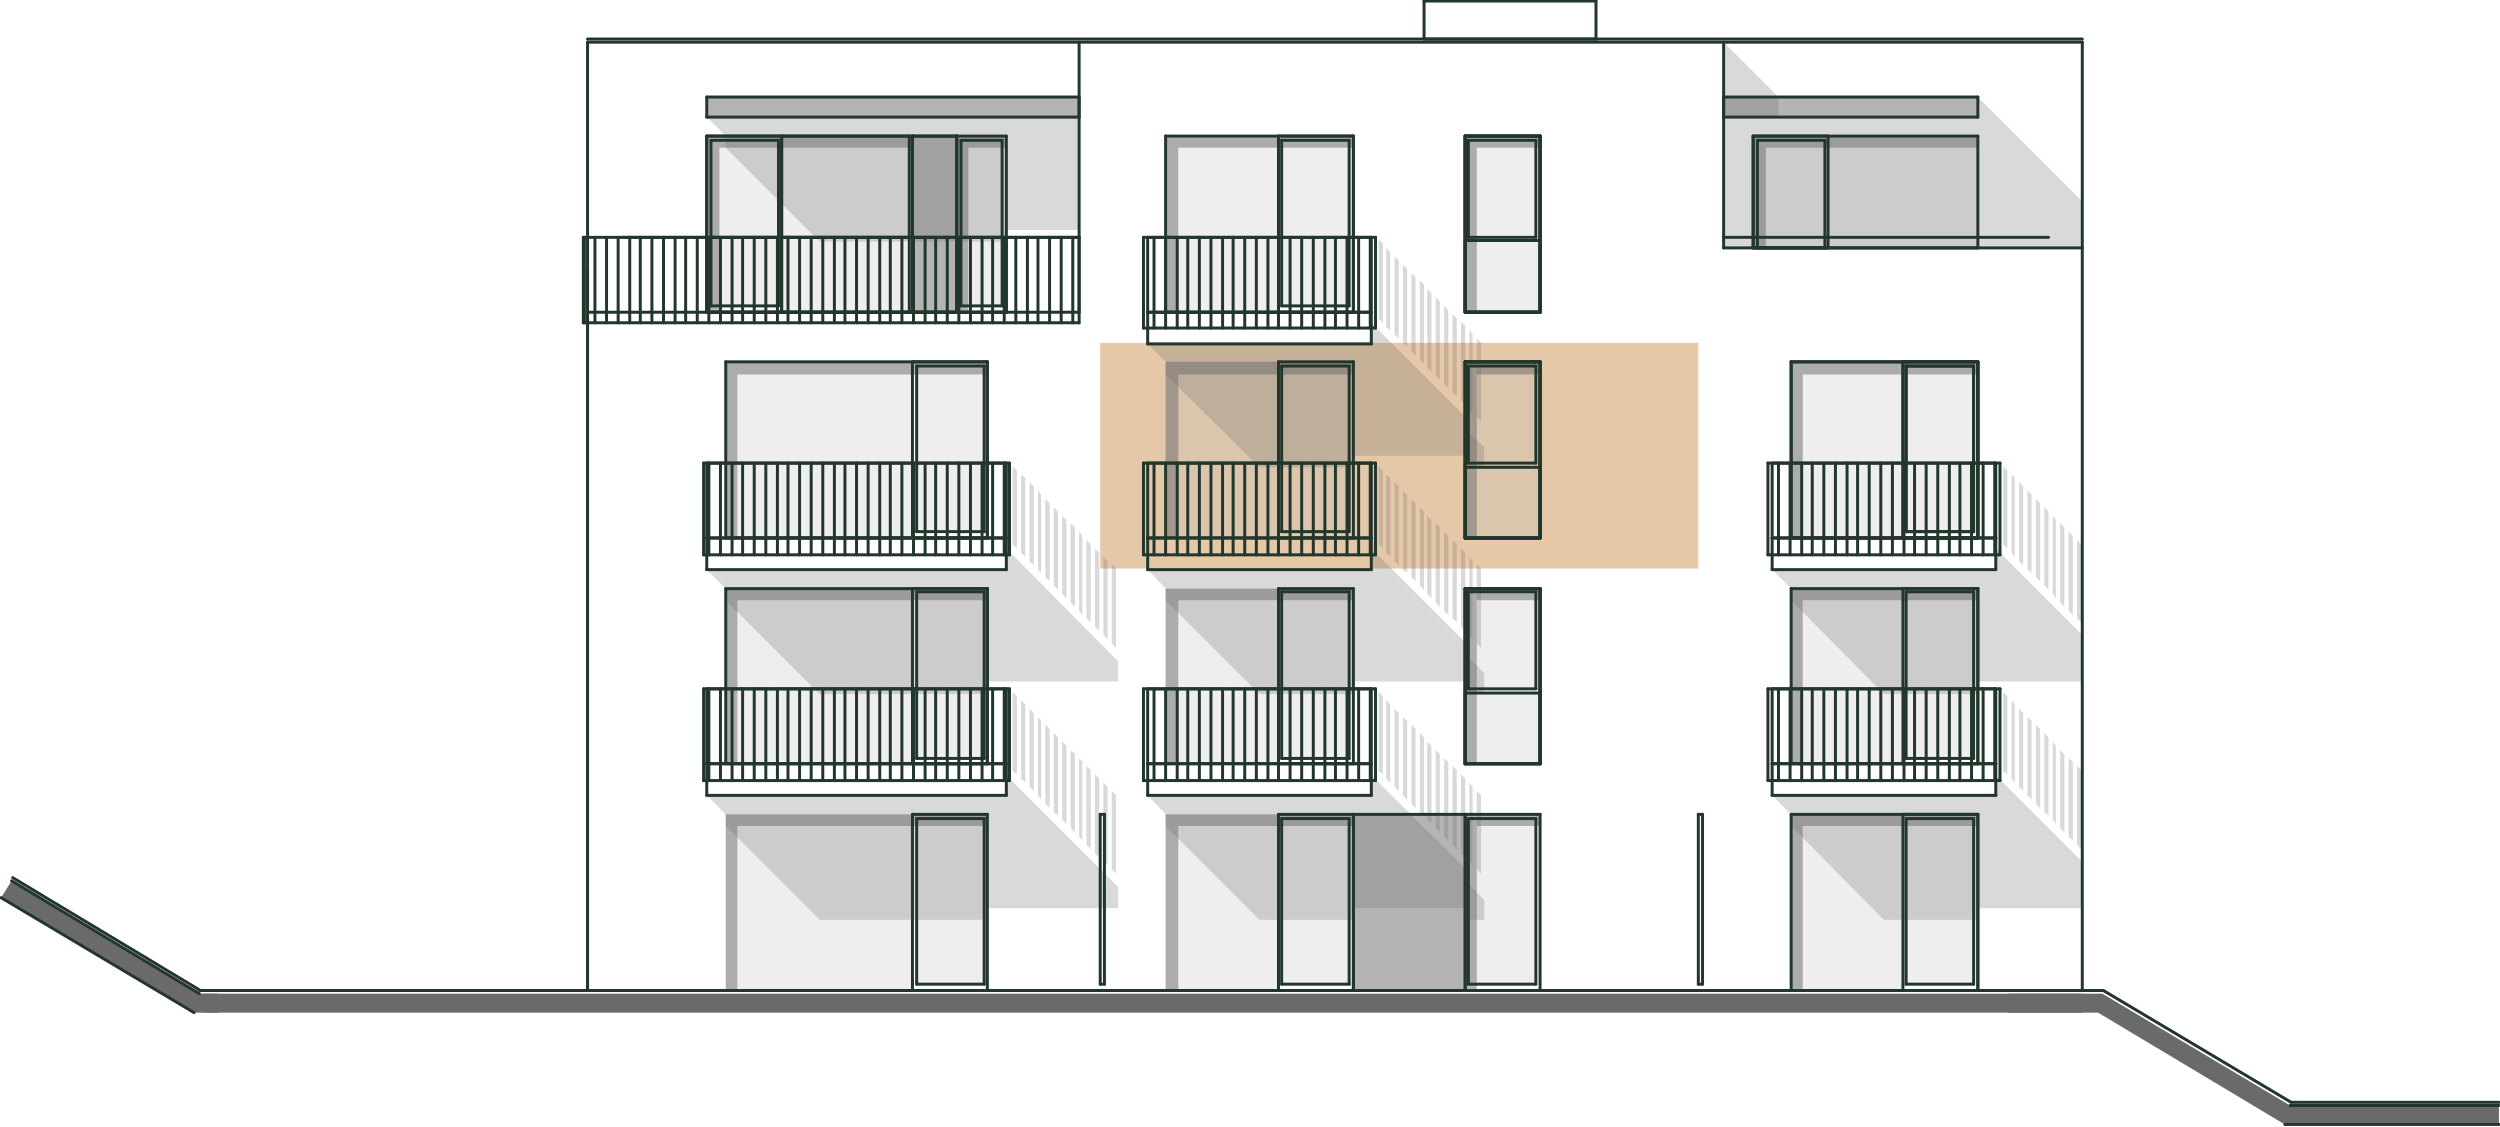 <?xml version="1.0" encoding="utf-8"?>
<!-- Generator: Adobe Illustrator 26.3.1, SVG Export Plug-In . SVG Version: 6.00 Build 0)  -->
<svg xmlns="http://www.w3.org/2000/svg" xmlns:xlink="http://www.w3.org/1999/xlink" version="1.1" x="0px" y="0px" viewBox="0 0 237 106.8" style="enable-background:new 0 0 237 106.8;" xml:space="preserve">
<style type="text/css">
	.st0{opacity:0.502;fill-rule:evenodd;clip-rule:evenodd;fill:#FFFF7F;}
	.st1{opacity:0.251;fill-rule:evenodd;clip-rule:evenodd;fill:#BDBDBD;}
	.st2{fill-rule:evenodd;clip-rule:evenodd;fill:#6A6A6A;}
	.st3{opacity:0.251;fill-rule:evenodd;clip-rule:evenodd;fill:#6A6A6A;}
	.st4{opacity:0.502;fill-rule:evenodd;clip-rule:evenodd;fill:#6A6A6A;}
	.st5{fill:none;stroke:#22362C;stroke-width:0.283;stroke-linecap:round;stroke-linejoin:round;stroke-miterlimit:10;}
</style>
<g id="overlays">
	<polyline id="g1" class="" points="55.7,93.9 55.7,75.4 104.3,75.4 104.3,93.9 55.7,93.9  " fill="transparent"/>
	<polyline id="g2" class="" points="161,93.9 161,75.4 104.3,75.4 104.3,93.9 161,93.9  " fill="transparent"/>
	<polyline id="g3" class="" points="161,93.9 161,75.4 197.3,75.4 197.3,93.9 161,93.9  " fill="transparent"/>
	<polyline id="g4" class="" points="55.7,53.9 55.7,75.4 104.3,75.4 104.3,53.9 55.7,53.9  " fill="transparent"/>
	<polyline id="g5" class="" points="161,53.9 161,75.4 104.3,75.4 104.3,53.9 161,53.9  " fill="transparent"/>
	<polyline id="g6" class="" points="161,53.9 161,75.4 197.3,75.4 197.3,53.9 161,53.9  " fill="transparent"/>
	<polyline id="g7" class="" points="55.7,53.9 55.7,32.5 104.3,32.5 104.3,53.9 55.7,53.9  " fill="transparent"/>
	<polyline id="g8" class="" points="161,53.9 161,32.5 104.3,32.5 104.3,53.9 161,53.9  " fill="#E5C8A8"/>
	<polyline id="g9" class="" points="161,53.9 161,32.5 197.3,32.5 197.3,53.9 161,53.9  " fill="transparent"/>
	<polyline id="g10" class="" points="55.7,3.8 55.7,32.5 104.3,32.5 104.3,3.8 55.7,3.8  " fill="transparent"/>
	<polyline id="g11" class="" points="161,3.8 161,32.5 104.3,32.5 104.3,3.8 161,3.8  " fill="transparent"/>
	<polyline id="g12" class="" points="161,3.8 161,32.5 197.3,32.5 197.3,3.8 161,3.8  " fill="transparent"/>
</g>
<g id="vyplne">
	<polyline class="st1" points="67.4,13.3 73.8,13.3 73.8,29 67.4,29 67.4,13.3  "/>
	<polyline class="st1" points="74.1,29.6 74.1,12.9 86.2,12.9 86.2,29.6 74.1,29.6  "/>
	<polyline class="st1" points="91.1,13.3 95,13.3 95,29 91.1,29 91.1,13.3  "/>
	<polyline class="st2" points="190.4,96 190.4,94.2 199.3,94.2 217.1,104.8 236.9,104.8 236.9,106.6 216.6,106.6 198.9,96 190.4,96     "/>
	<polyline class="st2" points="19.3,96 19.3,94.2 197.4,94.2 197.4,96 19.3,96  "/>
	<polyline class="st2" points="1.1,83.5 18.9,94.2 20.7,94.2 20.7,96 18.4,96 0.1,85.1 1.1,83.5  "/>
	<polyline class="st1" points="68.8,51 68.8,34.3 86.5,34.3 86.5,51 68.8,51  "/>
	<polyline class="st1" points="86.9,34.7 93.3,34.7 93.3,50.4 86.9,50.4 86.9,34.7  "/>
	<polyline class="st1" points="86.9,56.1 93.3,56.1 93.3,71.9 86.9,71.9 86.9,56.1  "/>
	<polyline class="st1" points="68.8,72.4 68.8,55.8 86.5,55.8 86.5,72.4 68.8,72.4  "/>
	<polyline class="st1" points="68.8,93.9 68.8,77.2 86.5,77.2 86.5,93.9 68.8,93.9  "/>
	<polyline class="st1" points="86.9,77.6 93.3,77.6 93.3,93.3 86.9,93.3 86.9,77.6  "/>
	<polyline class="st1" points="110.5,29.6 110.5,12.9 121.2,12.9 121.2,29.6 110.5,29.6  "/>
	<polyline class="st1" points="121.5,13.3 127.9,13.3 127.9,29 121.5,29 121.5,13.3  "/>
	<polyline class="st1" points="139.2,77.6 145.6,77.6 145.6,93.3 139.2,93.3 139.2,77.6  "/>
	<polyline class="st1" points="110.5,72.4 110.5,55.8 121.2,55.8 121.2,72.4 110.5,72.4  "/>
	<polyline class="st1" points="110.5,93.9 110.5,77.2 121.2,77.2 121.2,93.9 110.5,93.9  "/>
	<polyline class="st1" points="169.8,51 169.8,34.3 180.4,34.3 180.4,51 169.8,51  "/>
	<polyline class="st1" points="180.7,34.7 187.1,34.7 187.1,50.4 180.7,50.4 180.7,34.7  "/>
	<polyline class="st1" points="169.8,72.4 169.8,55.8 180.4,55.8 180.4,72.4 169.8,72.4  "/>
	<polyline class="st1" points="169.8,93.9 169.8,77.2 180.4,77.2 180.4,93.9 169.8,93.9  "/>
	<polyline class="st1" points="180.7,56.1 187.1,56.1 187.1,71.9 180.7,71.9 180.7,56.1  "/>
	<polyline class="st1" points="180.7,77.6 187.1,77.6 187.1,93.3 180.7,93.3 180.7,77.6  "/>
	<polyline class="st1" points="121.5,56.1 127.9,56.1 127.9,71.9 121.5,71.9 121.5,56.1  "/>
	<polyline class="st1" points="121.5,77.6 127.9,77.6 127.9,93.3 121.5,93.3 121.5,77.6  "/>
	<polyline class="st1" points="110.5,51 110.5,34.3 121.2,34.3 121.2,51 110.5,51  "/>
	<polyline class="st1" points="121.5,34.7 127.9,34.7 127.9,50.4 121.5,50.4 121.5,34.7  "/>
	<polyline class="st1" points="166.6,13.3 173,13.3 173,23.5 166.6,23.5 166.6,13.3  "/>
	<polyline class="st1" points="173.3,23.5 173.3,14 173.3,12.9 187.5,12.9 187.5,23.5 173.3,23.5  "/>
	<polyline class="st1" points="139.2,65.3 139.2,56.1 145.6,56.1 145.6,65.3 139.2,65.3  "/>
	<polyline class="st1" points="138.9,65.7 146,65.7 146,72.4 138.9,72.4 138.9,65.7  "/>
	<polyline class="st1" points="139.2,43.9 139.2,34.7 145.6,34.7 145.6,43.9 139.2,43.9  "/>
	<polyline class="st1" points="138.9,44.3 146,44.3 146,51 138.9,51 138.9,44.3  "/>
	<polyline class="st1" points="139.2,22.5 139.2,13.3 145.6,13.3 145.6,22.5 139.2,22.5  "/>
	<polyline class="st1" points="138.9,22.8 146,22.8 146,29.6 138.9,29.6 138.9,22.8  "/>
</g>
<g id="mekke_stiny">
	<polyline class="st3" points="95.4,11.1 102.3,11.1 102.3,21.8 95.4,21.8 95.4,22.9 88.3,22.9 81.2,22.9 77.7,22.9 68.8,14    68.8,12.9 67,11.1 95.4,11.1  "/>
	<polyline class="st3" points="100.7,56.3 100.7,48.9 101.1,49.3 101.1,56.7 100.7,56.3  "/>
	<polyline class="st3" points="101.5,57.1 101.5,49.6 101.9,50 101.9,57.5 101.5,57.1  "/>
	<polyline class="st3" points="99.9,55.5 99.9,48.1 100.3,48.5 100.3,55.9 99.9,55.5  "/>
	<polyline class="st3" points="99.1,54.7 99.1,47.3 99.5,47.7 99.5,55.1 99.1,54.7  "/>
	<polyline class="st3" points="98.4,54 98.4,46.5 98.7,46.9 98.7,54.3 98.4,54  "/>
	<polyline class="st3" points="97.6,53.2 97.6,45.7 98,46.1 98,53.6 97.6,53.2  "/>
	<polyline class="st3" points="96.8,52.4 96.8,45 97.2,45.3 97.2,52.8 96.8,52.4  "/>
	<polyline class="st3" points="96,51.6 96,44.2 96.4,44.6 96.4,52 96,51.6  "/>
	<polyline class="st3" points="102.3,57.9 102.3,50.4 102.6,50.8 102.6,58.3 102.3,57.9  "/>
	<polyline class="st3" points="103,58.6 103,51.2 103.4,51.6 103.4,59 103,58.6  "/>
	<polyline class="st3" points="103.8,59.4 103.8,52 104.2,52.4 104.2,59.8 103.8,59.4  "/>
	<polyline class="st3" points="104.6,60.2 104.6,52.8 105,53.2 105,60.6 104.6,60.2  "/>
	<polyline class="st3" points="105.4,61 105.4,53.5 105.8,53.9 105.8,61.4 105.4,61  "/>
	<polyline class="st3" points="100.7,77.7 100.7,70.3 101.1,70.7 101.1,78.1 100.7,77.7  "/>
	<polyline class="st3" points="101.5,78.5 101.5,71.1 101.9,71.5 101.9,78.9 101.5,78.5  "/>
	<polyline class="st3" points="99.9,77 99.9,69.5 100.3,69.9 100.3,77.3 99.9,77  "/>
	<polyline class="st3" points="99.1,76.2 99.1,68.7 99.5,69.1 99.5,76.6 99.1,76.2  "/>
	<polyline class="st3" points="98.4,75.4 98.4,68 98.7,68.3 98.7,75.8 98.4,75.4  "/>
	<polyline class="st3" points="97.6,74.6 97.6,67.2 98,67.6 98,75 97.6,74.6  "/>
	<polyline class="st3" points="96.8,73.8 96.8,66.4 97.2,66.8 97.2,74.2 96.8,73.8  "/>
	<polyline class="st3" points="96,73.1 96,65.6 96.4,66 96.4,73.4 96,73.1  "/>
	<polyline class="st3" points="102.3,79.3 102.3,71.9 102.6,72.2 102.6,79.7 102.3,79.3  "/>
	<polyline class="st3" points="103,80.1 103,72.6 103.4,73 103.4,80.5 103,80.1  "/>
	<polyline class="st3" points="103.8,80.9 103.8,73.4 104.2,73.8 104.2,81.3 103.8,80.9  "/>
	<polyline class="st3" points="104.6,81.6 104.6,74.2 105,74.6 105,82 104.6,81.6  "/>
	<polyline class="st3" points="105.4,82.4 105.4,75 105.8,75.4 105.8,82.8 105.4,82.4  "/>
	<polyline class="st3" points="95.4,54 95.4,52 106,62.7 106,64.6 93.6,64.6 93.6,65.8 77.7,65.8 68.8,56.9 68.8,55.8 67,54    95.4,54  "/>
	<polyline class="st3" points="95.4,75.4 95.4,73.5 106,84.1 106,86.1 93.6,86.1 93.6,87.2 77.7,87.2 68.8,78.3 68.8,77.2 67,75.4    95.4,75.4  "/>
	<polyline class="st3" points="130,32.6 130,30.6 138.9,39.5 138.9,40.6 140.7,42.4 140.7,44.3 138.9,44.3 138.9,43.2 128.3,43.2    128.3,44.3 119.4,44.3 110.5,35.5 110.5,34.3 108.8,32.6 130,32.6  "/>
	<polyline class="st3" points="130,75.4 130,73.5 138.9,82.3 138.9,83.5 140.7,85.3 140.7,87.2 138.9,87.2 138.9,86.1 128.3,86.1    128.3,87.2 119.4,87.2 110.5,78.3 110.5,77.2 108.8,75.4 130,75.4  "/>
	<polyline class="st3" points="135.3,34.9 135.3,27.4 135.7,27.8 135.7,35.3 135.3,34.9  "/>
	<polyline class="st3" points="136.1,35.6 136.1,28.2 136.5,28.6 136.5,36 136.1,35.6  "/>
	<polyline class="st3" points="134.6,34.1 134.6,26.6 135,27 135,34.5 134.6,34.1  "/>
	<polyline class="st3" points="133.8,33.3 133.8,25.9 134.2,26.3 134.2,33.7 133.8,33.3  "/>
	<polyline class="st3" points="133,32.5 133,25.1 133.4,25.5 133.4,32.9 133,32.5  "/>
	<polyline class="st3" points="132.2,31.7 132.2,24.3 132.6,24.7 132.6,32.1 132.2,31.7  "/>
	<polyline class="st3" points="131.4,31 131.4,23.5 131.8,23.9 131.8,31.3 131.4,31  "/>
	<polyline class="st3" points="130.7,30.2 130.7,22.7 131.1,23.1 131.1,30.6 130.7,30.2  "/>
	<polyline class="st3" points="136.9,36.4 136.9,29 137.3,29.4 137.3,36.8 136.9,36.4  "/>
	<polyline class="st3" points="137.7,37.2 137.7,29.8 138.1,30.2 138.1,37.6 137.7,37.2  "/>
	<polyline class="st3" points="138.5,38 138.5,30.5 138.9,30.9 138.9,38.4 138.5,38  "/>
	<polyline class="st3" points="139.3,38.8 139.3,31.3 139.6,31.7 139.6,39.2 139.3,38.8  "/>
	<polyline class="st3" points="140,39.6 140,32.1 140.4,32.5 140.4,39.9 140,39.6  "/>
	<polyline class="st3" points="189.2,54 189.2,52 197.4,60.2 197.4,64.6 187.5,64.6 187.5,65.8 178.6,65.8 169.8,56.9 169.8,55.8    168,54 189.2,54  "/>
	<polyline class="st3" points="189.2,75.4 189.2,73.5 197.4,81.7 197.4,86.1 187.5,86.1 187.5,87.2 178.6,87.2 169.8,78.3    169.8,77.2 168,75.4 189.2,75.4  "/>
	<polyline class="st3" points="194.6,56.3 194.6,48.9 194.9,49.3 194.9,56.7 194.6,56.3  "/>
	<polyline class="st3" points="195.3,57.1 195.3,49.6 195.7,50 195.7,57.5 195.3,57.1  "/>
	<polyline class="st3" points="193.8,55.5 193.8,48.1 194.2,48.5 194.2,55.9 193.8,55.5  "/>
	<polyline class="st3" points="193,54.7 193,47.3 193.4,47.7 193.4,55.1 193,54.7  "/>
	<polyline class="st3" points="192.2,54 192.2,46.5 192.6,46.9 192.6,54.3 192.2,54  "/>
	<polyline class="st3" points="191.4,53.2 191.4,45.7 191.8,46.1 191.8,53.6 191.4,53.2  "/>
	<polyline class="st3" points="190.7,52.4 190.7,45 191,45.3 191,52.8 190.7,52.4  "/>
	<polyline class="st3" points="189.9,51.6 189.9,44.2 190.3,44.6 190.3,52 189.9,51.6  "/>
	<polyline class="st3" points="196.1,57.9 196.1,50.4 196.5,50.8 196.5,58.3 196.1,57.9  "/>
	<polyline class="st3" points="196.9,58.6 196.9,51.2 197.3,51.6 197.3,59 196.9,58.6  "/>
	<polyline class="st3" points="194.6,77.7 194.6,70.3 194.9,70.7 194.9,78.1 194.6,77.7  "/>
	<polyline class="st3" points="195.3,78.5 195.3,71.1 195.7,71.5 195.7,78.9 195.3,78.5  "/>
	<polyline class="st3" points="193.8,77 193.8,69.5 194.2,69.9 194.2,77.3 193.8,77  "/>
	<polyline class="st3" points="193,76.2 193,68.7 193.4,69.1 193.4,76.6 193,76.2  "/>
	<polyline class="st3" points="192.2,75.4 192.2,68 192.6,68.3 192.6,75.8 192.2,75.4  "/>
	<polyline class="st3" points="191.4,74.6 191.4,67.2 191.8,67.6 191.8,75 191.4,74.6  "/>
	<polyline class="st3" points="190.7,73.8 190.7,66.4 191,66.8 191,74.2 190.7,73.8  "/>
	<polyline class="st3" points="189.9,73.1 189.9,65.6 190.3,66 190.3,73.4 189.9,73.1  "/>
	<polyline class="st3" points="196.1,79.3 196.1,71.9 196.5,72.2 196.5,79.7 196.1,79.3  "/>
	<polyline class="st3" points="196.9,80.1 196.9,72.6 197.3,73 197.3,80.5 196.9,80.1  "/>
	<polyline class="st3" points="135.3,77.7 135.3,70.3 135.7,70.7 135.7,78.1 135.3,77.7  "/>
	<polyline class="st3" points="136.1,78.5 136.1,71.1 136.5,71.5 136.5,78.9 136.1,78.5  "/>
	<polyline class="st3" points="134.6,77 134.6,69.5 135,69.9 135,77.3 134.6,77  "/>
	<polyline class="st3" points="133.8,76.2 133.8,68.7 134.2,69.1 134.2,76.6 133.8,76.2  "/>
	<polyline class="st3" points="133,75.4 133,68 133.4,68.3 133.4,75.8 133,75.4  "/>
	<polyline class="st3" points="132.2,74.6 132.2,67.2 132.6,67.6 132.6,75 132.2,74.6  "/>
	<polyline class="st3" points="131.4,73.8 131.4,66.4 131.8,66.8 131.8,74.2 131.4,73.8  "/>
	<polyline class="st3" points="130.7,73.1 130.7,65.6 131.1,66 131.1,73.4 130.7,73.1  "/>
	<polyline class="st3" points="136.9,79.3 136.9,71.9 137.3,72.2 137.3,79.7 136.9,79.3  "/>
	<polyline class="st3" points="137.7,80.1 137.7,72.6 138.1,73 138.1,80.5 137.7,80.1  "/>
	<polyline class="st3" points="138.5,80.9 138.5,73.4 138.9,73.8 138.9,81.3 138.5,80.9  "/>
	<polyline class="st3" points="139.3,81.6 139.3,74.2 139.6,74.6 139.6,82 139.3,81.6  "/>
	<polyline class="st3" points="140,82.4 140,75 140.4,75.4 140.4,82.8 140,82.4  "/>
	<polyline class="st3" points="130,54 130,52 138.9,60.9 138.9,62 140.7,63.8 140.7,65.8 138.9,65.8 138.9,64.6 128.3,64.6    128.3,65.8 119.4,65.8 110.5,56.9 110.5,55.8 108.8,54 130,54  "/>
	<polyline class="st3" points="135.3,56.3 135.3,48.9 135.7,49.3 135.7,56.7 135.3,56.3  "/>
	<polyline class="st3" points="136.1,57.1 136.1,49.6 136.5,50 136.5,57.5 136.1,57.1  "/>
	<polyline class="st3" points="134.6,55.5 134.6,48.1 135,48.5 135,55.9 134.6,55.5  "/>
	<polyline class="st3" points="133.8,54.7 133.8,47.3 134.2,47.7 134.2,55.1 133.8,54.7  "/>
	<polyline class="st3" points="133,54 133,46.5 133.4,46.9 133.4,54.3 133,54  "/>
	<polyline class="st3" points="132.2,53.2 132.2,45.7 132.6,46.1 132.6,53.6 132.2,53.2  "/>
	<polyline class="st3" points="131.4,52.4 131.4,45 131.8,45.3 131.8,52.8 131.4,52.4  "/>
	<polyline class="st3" points="130.7,51.6 130.7,44.2 131.1,44.6 131.1,52 130.7,51.6  "/>
	<polyline class="st3" points="136.9,57.9 136.9,50.4 137.3,50.8 137.3,58.3 136.9,57.9  "/>
	<polyline class="st3" points="137.7,58.6 137.7,51.2 138.1,51.6 138.1,59 137.7,58.6  "/>
	<polyline class="st3" points="138.5,59.4 138.5,52 138.9,52.4 138.9,59.8 138.5,59.4  "/>
	<polyline class="st3" points="139.3,60.2 139.3,52.8 139.6,53.2 139.6,60.6 139.3,60.2  "/>
	<polyline class="st3" points="140,61 140,53.5 140.4,53.9 140.4,61.4 140,61  "/>
	<polyline class="st3" points="163.4,23.5 163.4,11.1 187.5,11.1 187.5,9.2 197.4,19.1 197.4,23.5 163.4,23.5  "/>
	<polyline class="st3" points="163.4,4 168.6,9.2 168.6,11.1 163.4,11.1 163.4,4  "/>
</g>
<g id="tvrde_stiny">
	<polyline class="st4" points="67,12.9 95.4,12.9 95.4,14 91.8,14 91.8,29.6 90.7,29.6 90.7,13.1 86.5,13.1 86.5,14 68.2,14    68.2,29.6 67,29.6 67,12.9  "/>
	<polyline class="st4" points="102.3,11.1 67,11.1 67,9.2 102.3,9.2 102.3,11.1  "/>
	<polyline class="st4" points="187.5,11.1 163.4,11.1 163.4,9.2 187.5,9.2 187.5,11.1  "/>
	<polyline class="st4" points="68.8,34.3 93.6,34.3 93.6,35.5 69.9,35.5 69.9,51 68.8,51 68.8,34.3  "/>
	<polyline class="st4" points="68.8,55.8 93.6,55.8 93.6,56.9 69.9,56.9 69.9,72.4 68.8,72.4 68.8,55.8  "/>
	<polyline class="st4" points="68.8,77.2 93.6,77.2 93.6,78.3 69.9,78.3 69.9,93.9 68.8,93.9 68.8,77.2  "/>
	<polyline class="st4" points="110.5,12.9 128.3,12.9 128.3,14 111.7,14 111.7,29.6 110.5,29.6 110.5,12.9  "/>
	<polyline class="st4" points="138.9,77.2 146,77.2 146,78.3 140,78.3 140,93.9 138.9,93.9 138.9,77.2  "/>
	<polyline class="st4" points="110.5,55.8 128.3,55.8 128.3,56.9 111.7,56.9 111.7,72.4 110.5,72.4 110.5,55.8  "/>
	<polyline class="st4" points="110.5,77.2 128.3,77.2 128.3,78.3 111.7,78.3 111.7,93.9 110.5,93.9 110.5,77.2  "/>
	<polyline class="st4" points="128.3,77.2 138.9,77.2 138.9,93.9 128.3,93.9 128.3,77.2  "/>
	<polyline class="st4" points="169.8,34.3 187.5,34.3 187.5,35.5 170.9,35.5 170.9,51 169.8,51 169.8,34.3  "/>
	<polyline class="st4" points="169.8,55.8 187.5,55.8 187.5,56.9 170.9,56.9 170.9,72.4 169.8,72.4 169.8,55.8  "/>
	<polyline class="st4" points="169.8,77.2 187.5,77.2 187.5,78.3 170.9,78.3 170.9,93.9 169.8,93.9 169.8,77.2  "/>
	<polyline class="st4" points="110.5,34.3 128.3,34.3 128.3,35.5 111.7,35.5 111.7,51 110.5,51 110.5,34.3  "/>
	<polyline class="st4" points="86.5,12.9 90.7,12.9 90.7,29.6 86.5,29.6 86.5,12.9  "/>
	<polyline class="st4" points="166.2,12.9 187.5,12.9 187.5,14 167.4,14 167.4,23.5 166.2,23.5 166.2,12.9  "/>
	<polyline class="st4" points="138.9,55.8 146,55.8 146,56.9 140,56.9 140,72.4 138.9,72.4 138.9,55.8  "/>
	<polyline class="st4" points="138.9,34.3 146,34.3 146,35.5 140,35.5 140,51 138.9,51 138.9,34.3  "/>
	<polyline class="st4" points="138.9,12.9 146,12.9 146,14 140,14 140,29.6 138.9,29.6 138.9,12.9  "/>
</g>
<g id="vykres">
	<line class="st5" x1="55.4" y1="22.5" x2="55.4" y2="30.6"/>
	<line class="st5" x1="56.4" y1="22.5" x2="56.4" y2="30.6"/>
	<line class="st5" x1="57.5" y1="22.5" x2="57.5" y2="30.6"/>
	<line class="st5" x1="58.6" y1="22.5" x2="58.6" y2="30.6"/>
	<line class="st5" x1="59.7" y1="22.5" x2="59.7" y2="30.6"/>
	<line class="st5" x1="60.7" y1="22.5" x2="60.7" y2="30.6"/>
	<line class="st5" x1="61.8" y1="22.5" x2="61.8" y2="30.6"/>
	<line class="st5" x1="62.9" y1="22.5" x2="62.9" y2="30.6"/>
	<line class="st5" x1="64" y1="22.5" x2="64" y2="30.6"/>
	<line class="st5" x1="65" y1="22.5" x2="65" y2="30.6"/>
	<line class="st5" x1="66.1" y1="22.5" x2="66.1" y2="30.6"/>
	<line class="st5" x1="67.2" y1="22.5" x2="67.2" y2="30.6"/>
	<line class="st5" x1="68.3" y1="22.5" x2="68.3" y2="30.6"/>
	<line class="st5" x1="69.4" y1="22.5" x2="69.4" y2="30.6"/>
	<line class="st5" x1="70.4" y1="22.5" x2="70.4" y2="30.6"/>
	<line class="st5" x1="71.5" y1="22.5" x2="71.5" y2="30.6"/>
	<line class="st5" x1="72.6" y1="22.5" x2="72.6" y2="30.6"/>
	<line class="st5" x1="73.7" y1="22.5" x2="73.7" y2="30.6"/>
	<line class="st5" x1="74.7" y1="22.5" x2="74.7" y2="30.6"/>
	<line class="st5" x1="75.8" y1="22.5" x2="75.8" y2="30.6"/>
	<line class="st5" x1="76.9" y1="22.5" x2="76.9" y2="30.6"/>
	<line class="st5" x1="78" y1="22.5" x2="78" y2="30.6"/>
	<line class="st5" x1="79.1" y1="22.5" x2="79.1" y2="30.6"/>
	<line class="st5" x1="80.1" y1="22.5" x2="80.1" y2="30.6"/>
	<line class="st5" x1="81.2" y1="22.5" x2="81.2" y2="30.6"/>
	<line class="st5" x1="82.3" y1="22.5" x2="82.3" y2="30.6"/>
	<line class="st5" x1="83.4" y1="22.5" x2="83.4" y2="30.6"/>
	<line class="st5" x1="84.4" y1="22.5" x2="84.4" y2="30.6"/>
	<line class="st5" x1="85.5" y1="22.5" x2="85.5" y2="30.6"/>
	<line class="st5" x1="86.6" y1="22.5" x2="86.6" y2="30.6"/>
	<line class="st5" x1="87.7" y1="22.5" x2="87.7" y2="30.6"/>
	<line class="st5" x1="88.7" y1="22.5" x2="88.7" y2="30.6"/>
	<line class="st5" x1="89.8" y1="22.5" x2="89.8" y2="30.6"/>
	<line class="st5" x1="90.9" y1="22.5" x2="90.9" y2="30.6"/>
	<line class="st5" x1="92" y1="22.5" x2="92" y2="30.6"/>
	<line class="st5" x1="93.1" y1="22.5" x2="93.1" y2="30.6"/>
	<line class="st5" x1="94.1" y1="22.5" x2="94.1" y2="30.6"/>
	<line class="st5" x1="95.2" y1="22.5" x2="95.2" y2="30.6"/>
	<line class="st5" x1="96.3" y1="22.5" x2="96.3" y2="30.6"/>
	<line class="st5" x1="97.4" y1="22.5" x2="97.4" y2="30.6"/>
	<line class="st5" x1="98.4" y1="22.5" x2="98.4" y2="30.6"/>
	<line class="st5" x1="99.5" y1="22.5" x2="99.5" y2="30.6"/>
	<line class="st5" x1="100.6" y1="22.5" x2="100.6" y2="30.6"/>
	<line class="st5" x1="101.7" y1="22.5" x2="101.7" y2="30.6"/>
	<line class="st5" x1="55.3" y1="22.5" x2="102.3" y2="22.5"/>
	<line class="st5" x1="102.3" y1="22.5" x2="102.3" y2="30.6"/>
	<line class="st5" x1="102.3" y1="30.6" x2="55.3" y2="30.6"/>
	<line class="st5" x1="55.3" y1="30.6" x2="55.3" y2="22.5"/>
	<line class="st5" x1="67.2" y1="43.9" x2="67.2" y2="52.6"/>
	<line class="st5" x1="68.3" y1="43.9" x2="68.3" y2="52.6"/>
	<line class="st5" x1="69.4" y1="43.9" x2="69.4" y2="52.6"/>
	<line class="st5" x1="70.4" y1="43.9" x2="70.4" y2="52.6"/>
	<line class="st5" x1="71.5" y1="43.9" x2="71.5" y2="52.6"/>
	<line class="st5" x1="72.6" y1="43.9" x2="72.6" y2="52.6"/>
	<line class="st5" x1="73.7" y1="43.9" x2="73.7" y2="52.6"/>
	<line class="st5" x1="74.7" y1="43.9" x2="74.7" y2="52.6"/>
	<line class="st5" x1="75.8" y1="43.9" x2="75.8" y2="52.6"/>
	<line class="st5" x1="76.9" y1="43.9" x2="76.9" y2="52.6"/>
	<line class="st5" x1="78" y1="43.9" x2="78" y2="52.6"/>
	<line class="st5" x1="79.1" y1="43.9" x2="79.1" y2="52.6"/>
	<line class="st5" x1="80.1" y1="43.9" x2="80.1" y2="52.6"/>
	<line class="st5" x1="81.2" y1="43.9" x2="81.2" y2="52.6"/>
	<line class="st5" x1="82.3" y1="43.9" x2="82.3" y2="52.6"/>
	<line class="st5" x1="83.4" y1="43.9" x2="83.4" y2="52.6"/>
	<line class="st5" x1="84.4" y1="43.9" x2="84.4" y2="52.6"/>
	<line class="st5" x1="85.5" y1="43.9" x2="85.5" y2="52.6"/>
	<line class="st5" x1="86.6" y1="43.9" x2="86.6" y2="52.6"/>
	<line class="st5" x1="87.7" y1="43.9" x2="87.7" y2="52.6"/>
	<line class="st5" x1="88.7" y1="43.9" x2="88.7" y2="52.6"/>
	<line class="st5" x1="89.8" y1="43.9" x2="89.8" y2="52.6"/>
	<line class="st5" x1="90.9" y1="43.9" x2="90.9" y2="52.6"/>
	<line class="st5" x1="92" y1="43.9" x2="92" y2="52.6"/>
	<line class="st5" x1="93.1" y1="43.9" x2="93.1" y2="52.6"/>
	<line class="st5" x1="94.1" y1="43.9" x2="94.1" y2="52.6"/>
	<line class="st5" x1="95.2" y1="43.9" x2="95.2" y2="52.6"/>
	<line class="st5" x1="66.7" y1="43.9" x2="95.7" y2="43.9"/>
	<line class="st5" x1="95.7" y1="43.9" x2="95.7" y2="52.6"/>
	<line class="st5" x1="95.7" y1="52.6" x2="66.7" y2="52.6"/>
	<line class="st5" x1="66.7" y1="52.6" x2="66.7" y2="43.9"/>
	<line class="st5" x1="67.2" y1="65.3" x2="67.2" y2="74"/>
	<line class="st5" x1="68.3" y1="65.3" x2="68.3" y2="74"/>
	<line class="st5" x1="69.4" y1="65.3" x2="69.4" y2="74"/>
	<line class="st5" x1="70.4" y1="65.3" x2="70.4" y2="74"/>
	<line class="st5" x1="71.5" y1="65.3" x2="71.5" y2="74"/>
	<line class="st5" x1="72.6" y1="65.3" x2="72.6" y2="74"/>
	<line class="st5" x1="73.7" y1="65.3" x2="73.7" y2="74"/>
	<line class="st5" x1="74.7" y1="65.3" x2="74.7" y2="74"/>
	<line class="st5" x1="75.8" y1="65.3" x2="75.8" y2="74"/>
	<line class="st5" x1="76.9" y1="65.3" x2="76.9" y2="74"/>
	<line class="st5" x1="78" y1="65.3" x2="78" y2="74"/>
	<line class="st5" x1="79.1" y1="65.3" x2="79.1" y2="74"/>
	<line class="st5" x1="80.1" y1="65.3" x2="80.1" y2="74"/>
	<line class="st5" x1="81.2" y1="65.3" x2="81.2" y2="74"/>
	<line class="st5" x1="82.3" y1="65.3" x2="82.3" y2="74"/>
	<line class="st5" x1="83.4" y1="65.3" x2="83.4" y2="74"/>
	<line class="st5" x1="84.4" y1="65.3" x2="84.4" y2="74"/>
	<line class="st5" x1="85.5" y1="65.3" x2="85.5" y2="74"/>
	<line class="st5" x1="86.6" y1="65.3" x2="86.6" y2="74"/>
	<line class="st5" x1="87.7" y1="65.3" x2="87.7" y2="74"/>
	<line class="st5" x1="88.7" y1="65.3" x2="88.7" y2="74"/>
	<line class="st5" x1="89.8" y1="65.3" x2="89.8" y2="74"/>
	<line class="st5" x1="90.9" y1="65.3" x2="90.9" y2="74"/>
	<line class="st5" x1="92" y1="65.3" x2="92" y2="74"/>
	<line class="st5" x1="93.1" y1="65.3" x2="93.1" y2="74"/>
	<line class="st5" x1="94.1" y1="65.3" x2="94.1" y2="74"/>
	<line class="st5" x1="95.2" y1="65.3" x2="95.2" y2="74"/>
	<line class="st5" x1="66.7" y1="65.3" x2="95.7" y2="65.3"/>
	<line class="st5" x1="95.7" y1="65.3" x2="95.7" y2="74"/>
	<line class="st5" x1="95.7" y1="74" x2="66.7" y2="74"/>
	<line class="st5" x1="66.7" y1="74" x2="66.7" y2="65.3"/>
	<line class="st5" x1="109.4" y1="22.5" x2="109.4" y2="31.1"/>
	<line class="st5" x1="110.5" y1="22.5" x2="110.5" y2="31.1"/>
	<line class="st5" x1="111.6" y1="22.5" x2="111.6" y2="31.1"/>
	<line class="st5" x1="112.6" y1="22.5" x2="112.6" y2="31.1"/>
	<line class="st5" x1="113.7" y1="22.5" x2="113.7" y2="31.1"/>
	<line class="st5" x1="114.8" y1="22.5" x2="114.8" y2="31.1"/>
	<line class="st5" x1="115.9" y1="22.5" x2="115.9" y2="31.1"/>
	<line class="st5" x1="116.9" y1="22.5" x2="116.9" y2="31.1"/>
	<line class="st5" x1="118" y1="22.5" x2="118" y2="31.1"/>
	<line class="st5" x1="119.1" y1="22.5" x2="119.1" y2="31.1"/>
	<line class="st5" x1="120.2" y1="22.5" x2="120.2" y2="31.1"/>
	<line class="st5" x1="121.2" y1="22.5" x2="121.2" y2="31.1"/>
	<line class="st5" x1="122.3" y1="22.5" x2="122.3" y2="31.1"/>
	<line class="st5" x1="123.4" y1="22.5" x2="123.4" y2="31.1"/>
	<line class="st5" x1="124.5" y1="22.5" x2="124.5" y2="31.1"/>
	<line class="st5" x1="125.6" y1="22.5" x2="125.6" y2="31.1"/>
	<line class="st5" x1="126.6" y1="22.5" x2="126.6" y2="31.1"/>
	<line class="st5" x1="127.7" y1="22.5" x2="127.7" y2="31.1"/>
	<line class="st5" x1="128.8" y1="22.5" x2="128.8" y2="31.1"/>
	<line class="st5" x1="129.9" y1="22.5" x2="129.9" y2="31.1"/>
	<line class="st5" x1="108.4" y1="22.5" x2="130.4" y2="22.5"/>
	<line class="st5" x1="130.4" y1="22.5" x2="130.4" y2="31.1"/>
	<line class="st5" x1="130.4" y1="31.1" x2="108.4" y2="31.1"/>
	<line class="st5" x1="108.4" y1="31.1" x2="108.4" y2="22.5"/>
	<line class="st5" x1="109.4" y1="65.3" x2="109.4" y2="74"/>
	<line class="st5" x1="110.5" y1="65.3" x2="110.5" y2="74"/>
	<line class="st5" x1="111.6" y1="65.3" x2="111.6" y2="74"/>
	<line class="st5" x1="112.6" y1="65.3" x2="112.6" y2="74"/>
	<line class="st5" x1="113.7" y1="65.3" x2="113.7" y2="74"/>
	<line class="st5" x1="114.8" y1="65.3" x2="114.8" y2="74"/>
	<line class="st5" x1="115.9" y1="65.3" x2="115.9" y2="74"/>
	<line class="st5" x1="116.9" y1="65.3" x2="116.9" y2="74"/>
	<line class="st5" x1="118" y1="65.3" x2="118" y2="74"/>
	<line class="st5" x1="119.1" y1="65.3" x2="119.1" y2="74"/>
	<line class="st5" x1="120.2" y1="65.3" x2="120.2" y2="74"/>
	<line class="st5" x1="121.2" y1="65.3" x2="121.2" y2="74"/>
	<line class="st5" x1="122.3" y1="65.3" x2="122.3" y2="74"/>
	<line class="st5" x1="123.4" y1="65.3" x2="123.4" y2="74"/>
	<line class="st5" x1="124.5" y1="65.3" x2="124.5" y2="74"/>
	<line class="st5" x1="125.6" y1="65.3" x2="125.6" y2="74"/>
	<line class="st5" x1="126.6" y1="65.3" x2="126.6" y2="74"/>
	<line class="st5" x1="127.7" y1="65.3" x2="127.7" y2="74"/>
	<line class="st5" x1="128.8" y1="65.3" x2="128.8" y2="74"/>
	<line class="st5" x1="129.9" y1="65.3" x2="129.9" y2="74"/>
	<line class="st5" x1="108.4" y1="65.3" x2="130.4" y2="65.3"/>
	<line class="st5" x1="130.4" y1="65.3" x2="130.4" y2="74"/>
	<line class="st5" x1="130.4" y1="74" x2="108.4" y2="74"/>
	<line class="st5" x1="108.4" y1="74" x2="108.4" y2="65.3"/>
	<line class="st5" x1="128.3" y1="77.2" x2="138.9" y2="77.2"/>
	<line class="st5" x1="138.9" y1="77.2" x2="138.9" y2="93.9"/>
	<line class="st5" x1="138.9" y1="93.9" x2="128.3" y2="93.9"/>
	<line class="st5" x1="128.3" y1="93.9" x2="128.3" y2="77.2"/>
	<line class="st5" x1="168.6" y1="43.9" x2="168.6" y2="52.6"/>
	<line class="st5" x1="169.7" y1="43.9" x2="169.7" y2="52.6"/>
	<line class="st5" x1="170.8" y1="43.9" x2="170.8" y2="52.6"/>
	<line class="st5" x1="171.8" y1="43.9" x2="171.8" y2="52.6"/>
	<line class="st5" x1="172.9" y1="43.9" x2="172.9" y2="52.6"/>
	<line class="st5" x1="174" y1="43.9" x2="174" y2="52.6"/>
	<line class="st5" x1="175.1" y1="43.9" x2="175.1" y2="52.6"/>
	<line class="st5" x1="176.1" y1="43.9" x2="176.1" y2="52.6"/>
	<line class="st5" x1="177.2" y1="43.9" x2="177.2" y2="52.6"/>
	<line class="st5" x1="178.3" y1="43.9" x2="178.3" y2="52.6"/>
	<line class="st5" x1="179.4" y1="43.9" x2="179.4" y2="52.6"/>
	<line class="st5" x1="180.5" y1="43.9" x2="180.5" y2="52.6"/>
	<line class="st5" x1="181.5" y1="43.9" x2="181.5" y2="52.6"/>
	<line class="st5" x1="182.6" y1="43.9" x2="182.6" y2="52.6"/>
	<line class="st5" x1="183.7" y1="43.9" x2="183.7" y2="52.6"/>
	<line class="st5" x1="184.8" y1="43.9" x2="184.8" y2="52.6"/>
	<line class="st5" x1="185.8" y1="43.9" x2="185.8" y2="52.6"/>
	<line class="st5" x1="186.9" y1="43.9" x2="186.9" y2="52.6"/>
	<line class="st5" x1="188" y1="43.9" x2="188" y2="52.6"/>
	<line class="st5" x1="189.1" y1="43.9" x2="189.1" y2="52.6"/>
	<line class="st5" x1="167.6" y1="43.9" x2="189.6" y2="43.9"/>
	<line class="st5" x1="189.6" y1="43.9" x2="189.6" y2="52.6"/>
	<line class="st5" x1="189.6" y1="52.6" x2="167.6" y2="52.6"/>
	<line class="st5" x1="167.6" y1="52.6" x2="167.6" y2="43.9"/>
	<line class="st5" x1="168.6" y1="65.3" x2="168.6" y2="74"/>
	<line class="st5" x1="169.7" y1="65.3" x2="169.7" y2="74"/>
	<line class="st5" x1="170.8" y1="65.3" x2="170.8" y2="74"/>
	<line class="st5" x1="171.8" y1="65.3" x2="171.8" y2="74"/>
	<line class="st5" x1="172.9" y1="65.3" x2="172.9" y2="74"/>
	<line class="st5" x1="174" y1="65.3" x2="174" y2="74"/>
	<line class="st5" x1="175.1" y1="65.3" x2="175.1" y2="74"/>
	<line class="st5" x1="176.1" y1="65.3" x2="176.1" y2="74"/>
	<line class="st5" x1="177.2" y1="65.3" x2="177.2" y2="74"/>
	<line class="st5" x1="178.3" y1="65.3" x2="178.3" y2="74"/>
	<line class="st5" x1="179.4" y1="65.3" x2="179.4" y2="74"/>
	<line class="st5" x1="180.5" y1="65.3" x2="180.5" y2="74"/>
	<line class="st5" x1="181.5" y1="65.3" x2="181.5" y2="74"/>
	<line class="st5" x1="182.6" y1="65.3" x2="182.6" y2="74"/>
	<line class="st5" x1="183.7" y1="65.3" x2="183.7" y2="74"/>
	<line class="st5" x1="184.8" y1="65.3" x2="184.8" y2="74"/>
	<line class="st5" x1="185.8" y1="65.3" x2="185.8" y2="74"/>
	<line class="st5" x1="186.9" y1="65.3" x2="186.9" y2="74"/>
	<line class="st5" x1="188" y1="65.3" x2="188" y2="74"/>
	<line class="st5" x1="189.1" y1="65.3" x2="189.1" y2="74"/>
	<line class="st5" x1="167.6" y1="65.3" x2="189.6" y2="65.3"/>
	<line class="st5" x1="189.6" y1="65.3" x2="189.6" y2="74"/>
	<line class="st5" x1="189.6" y1="74" x2="167.6" y2="74"/>
	<line class="st5" x1="167.6" y1="74" x2="167.6" y2="65.3"/>
	<line class="st5" x1="109.4" y1="43.9" x2="109.4" y2="52.6"/>
	<line class="st5" x1="110.5" y1="43.9" x2="110.5" y2="52.6"/>
	<line class="st5" x1="111.6" y1="43.9" x2="111.6" y2="52.6"/>
	<line class="st5" x1="112.6" y1="43.9" x2="112.6" y2="52.6"/>
	<line class="st5" x1="113.7" y1="43.9" x2="113.7" y2="52.6"/>
	<line class="st5" x1="114.8" y1="43.9" x2="114.8" y2="52.6"/>
	<line class="st5" x1="115.9" y1="43.9" x2="115.9" y2="52.6"/>
	<line class="st5" x1="116.9" y1="43.9" x2="116.9" y2="52.6"/>
	<line class="st5" x1="118" y1="43.9" x2="118" y2="52.6"/>
	<line class="st5" x1="119.1" y1="43.9" x2="119.1" y2="52.6"/>
	<line class="st5" x1="120.2" y1="43.9" x2="120.2" y2="52.6"/>
	<line class="st5" x1="121.2" y1="43.9" x2="121.2" y2="52.6"/>
	<line class="st5" x1="122.3" y1="43.9" x2="122.3" y2="52.6"/>
	<line class="st5" x1="123.4" y1="43.9" x2="123.4" y2="52.6"/>
	<line class="st5" x1="124.5" y1="43.9" x2="124.5" y2="52.6"/>
	<line class="st5" x1="125.6" y1="43.9" x2="125.6" y2="52.6"/>
	<line class="st5" x1="126.6" y1="43.9" x2="126.6" y2="52.6"/>
	<line class="st5" x1="127.7" y1="43.9" x2="127.7" y2="52.6"/>
	<line class="st5" x1="128.8" y1="43.9" x2="128.8" y2="52.6"/>
	<line class="st5" x1="129.9" y1="43.9" x2="129.9" y2="52.6"/>
	<line class="st5" x1="108.4" y1="43.9" x2="130.4" y2="43.9"/>
	<line class="st5" x1="130.4" y1="43.9" x2="130.4" y2="52.6"/>
	<line class="st5" x1="130.4" y1="52.6" x2="108.4" y2="52.6"/>
	<line class="st5" x1="108.4" y1="52.6" x2="108.4" y2="43.9"/>
	<line class="st5" x1="86.5" y1="12.9" x2="90.7" y2="12.9"/>
	<line class="st5" x1="90.7" y1="12.9" x2="90.7" y2="29.6"/>
	<line class="st5" x1="90.7" y1="29.6" x2="86.5" y2="29.6"/>
	<line class="st5" x1="86.5" y1="29.6" x2="86.5" y2="12.9"/>
	<line class="st5" x1="197.4" y1="4" x2="55.7" y2="4"/>
	<line class="st5" x1="55.7" y1="4" x2="55.7" y2="93.9"/>
	<line class="st5" x1="197.4" y1="3.7" x2="55.7" y2="3.7"/>
	<line class="st5" x1="163.4" y1="23.5" x2="197.4" y2="23.5"/>
	<line class="st5" x1="163.4" y1="23.5" x2="163.4" y2="4"/>
	<line class="st5" x1="163.4" y1="22.5" x2="194.2" y2="22.5"/>
	<line class="st5" x1="102.3" y1="29.6" x2="55.7" y2="29.6"/>
	<line class="st5" x1="102.3" y1="29.6" x2="102.3" y2="4"/>
	<line class="st5" x1="102.3" y1="22.5" x2="59" y2="22.5"/>
	<line class="st5" x1="19" y1="93.9" x2="20.7" y2="93.9"/>
	<line class="st5" x1="131.6" y1="93.9" x2="104.7" y2="93.9"/>
	<line class="st5" x1="217.2" y1="104.5" x2="236.9" y2="104.5"/>
	<line class="st5" x1="199.4" y1="93.9" x2="190.4" y2="93.9"/>
	<line class="st5" x1="217.1" y1="104.8" x2="236.9" y2="104.8"/>
	<line class="st5" x1="1.1" y1="83.5" x2="18.9" y2="94.2"/>
	<line class="st5" x1="1.2" y1="83.2" x2="19" y2="93.9"/>
	<line class="st5" x1="0.1" y1="85.1" x2="18.4" y2="96"/>
	<line class="st5" x1="217.2" y1="104.5" x2="199.4" y2="93.9"/>
	<line class="st5" x1="216.6" y1="106.6" x2="236.9" y2="106.6"/>
	<line class="st5" x1="19" y1="93.9" x2="197.4" y2="93.9"/>
	<line class="st5" x1="132.5" y1="93.9" x2="105.6" y2="93.9"/>
	<line class="st5" x1="197.4" y1="93.9" x2="197.4" y2="23.5"/>
	<line class="st5" x1="55.7" y1="25.5" x2="55.7" y2="93.9"/>
	<line class="st5" x1="197.4" y1="23.5" x2="197.4" y2="4"/>
	<line class="st5" x1="130.8" y1="93.9" x2="55.7" y2="93.9"/>
	<line class="st5" x1="67" y1="12.9" x2="86.5" y2="12.9"/>
	<line class="st5" x1="86.5" y1="12.9" x2="86.5" y2="29.6"/>
	<line class="st5" x1="86.5" y1="29.6" x2="67" y2="29.6"/>
	<line class="st5" x1="67" y1="29.6" x2="67" y2="12.9"/>
	<line class="st5" x1="102.3" y1="9.2" x2="67" y2="9.2"/>
	<line class="st5" x1="67" y1="9.2" x2="67" y2="11.1"/>
	<line class="st5" x1="67" y1="11.1" x2="102.3" y2="11.1"/>
	<line class="st5" x1="102.3" y1="11.1" x2="102.3" y2="9.2"/>
	<line class="st5" x1="67" y1="29.6" x2="95.4" y2="29.6"/>
	<line class="st5" x1="95.4" y1="29.6" x2="95.4" y2="22.5"/>
	<line class="st5" x1="95.4" y1="22.5" x2="67" y2="22.5"/>
	<line class="st5" x1="67" y1="22.5" x2="67" y2="29.6"/>
	<line class="st5" x1="67" y1="12.9" x2="74.1" y2="12.9"/>
	<line class="st5" x1="74.1" y1="12.9" x2="74.1" y2="29.6"/>
	<line class="st5" x1="74.1" y1="29.6" x2="67" y2="29.6"/>
	<line class="st5" x1="67" y1="29.6" x2="67" y2="12.9"/>
	<line class="st5" x1="67.4" y1="13.3" x2="73.8" y2="13.3"/>
	<line class="st5" x1="73.8" y1="13.3" x2="73.8" y2="29"/>
	<line class="st5" x1="73.8" y1="29" x2="67.4" y2="29"/>
	<line class="st5" x1="67.4" y1="29" x2="67.4" y2="13.3"/>
	<line class="st5" x1="90.7" y1="12.9" x2="95.4" y2="12.9"/>
	<line class="st5" x1="95.4" y1="12.9" x2="95.4" y2="29.6"/>
	<line class="st5" x1="95.4" y1="29.6" x2="90.7" y2="29.6"/>
	<line class="st5" x1="90.7" y1="29.6" x2="90.7" y2="12.9"/>
	<line class="st5" x1="91.1" y1="13.3" x2="95" y2="13.3"/>
	<line class="st5" x1="95" y1="13.3" x2="95" y2="29"/>
	<line class="st5" x1="95" y1="29" x2="91.1" y2="29"/>
	<line class="st5" x1="91.1" y1="29" x2="91.1" y2="13.3"/>
	<line class="st5" x1="86.5" y1="12.9" x2="90.7" y2="12.9"/>
	<line class="st5" x1="90.7" y1="12.9" x2="90.7" y2="29.6"/>
	<line class="st5" x1="90.7" y1="29.6" x2="86.5" y2="29.6"/>
	<line class="st5" x1="86.5" y1="29.6" x2="86.5" y2="12.9"/>
	<line class="st5" x1="166.2" y1="12.9" x2="187.5" y2="12.9"/>
	<line class="st5" x1="187.5" y1="12.9" x2="187.5" y2="23.5"/>
	<line class="st5" x1="187.5" y1="23.5" x2="166.2" y2="23.5"/>
	<line class="st5" x1="166.2" y1="23.5" x2="166.2" y2="12.9"/>
	<line class="st5" x1="187.5" y1="9.2" x2="163.4" y2="9.2"/>
	<line class="st5" x1="163.4" y1="9.2" x2="163.4" y2="11.1"/>
	<line class="st5" x1="163.4" y1="11.1" x2="187.5" y2="11.1"/>
	<line class="st5" x1="187.5" y1="11.1" x2="187.5" y2="9.2"/>
	<line class="st5" x1="166.2" y1="12.9" x2="173.3" y2="12.9"/>
	<line class="st5" x1="173.3" y1="12.9" x2="173.3" y2="23.5"/>
	<line class="st5" x1="173.3" y1="23.5" x2="166.2" y2="23.5"/>
	<line class="st5" x1="166.2" y1="23.5" x2="166.2" y2="12.9"/>
	<line class="st5" x1="166.6" y1="13.3" x2="173" y2="13.3"/>
	<line class="st5" x1="173" y1="13.3" x2="173" y2="23.5"/>
	<line class="st5" x1="173" y1="23.5" x2="166.6" y2="23.5"/>
	<line class="st5" x1="166.6" y1="23.5" x2="166.6" y2="13.3"/>
	<line class="st5" x1="74.1" y1="12.9" x2="74.1" y2="29.6"/>
	<line class="st5" x1="74.1" y1="29.6" x2="86.2" y2="29.6"/>
	<line class="st5" x1="86.2" y1="29.6" x2="86.2" y2="12.9"/>
	<line class="st5" x1="86.2" y1="12.9" x2="74.1" y2="12.9"/>
	<line class="st5" x1="68.8" y1="34.3" x2="93.6" y2="34.3"/>
	<line class="st5" x1="93.6" y1="34.3" x2="93.6" y2="51"/>
	<line class="st5" x1="93.6" y1="51" x2="68.8" y2="51"/>
	<line class="st5" x1="68.8" y1="51" x2="68.8" y2="34.3"/>
	<line class="st5" x1="67" y1="51" x2="95.4" y2="51"/>
	<line class="st5" x1="95.4" y1="51" x2="95.4" y2="54"/>
	<line class="st5" x1="95.4" y1="54" x2="67" y2="54"/>
	<line class="st5" x1="67" y1="54" x2="67" y2="51"/>
	<line class="st5" x1="67" y1="51" x2="95.4" y2="51"/>
	<line class="st5" x1="95.4" y1="51" x2="95.4" y2="43.9"/>
	<line class="st5" x1="95.4" y1="43.9" x2="67" y2="43.9"/>
	<line class="st5" x1="67" y1="43.9" x2="67" y2="51"/>
	<line class="st5" x1="86.5" y1="34.3" x2="93.6" y2="34.3"/>
	<line class="st5" x1="93.6" y1="34.3" x2="93.6" y2="51"/>
	<line class="st5" x1="93.6" y1="51" x2="86.5" y2="51"/>
	<line class="st5" x1="86.5" y1="51" x2="86.5" y2="34.3"/>
	<line class="st5" x1="86.9" y1="34.7" x2="93.3" y2="34.7"/>
	<line class="st5" x1="93.3" y1="34.7" x2="93.3" y2="50.4"/>
	<line class="st5" x1="93.3" y1="50.4" x2="86.9" y2="50.4"/>
	<line class="st5" x1="86.9" y1="50.4" x2="86.9" y2="34.7"/>
	<line class="st5" x1="110.5" y1="12.9" x2="128.3" y2="12.9"/>
	<line class="st5" x1="128.3" y1="12.9" x2="128.3" y2="29.6"/>
	<line class="st5" x1="128.3" y1="29.6" x2="110.5" y2="29.6"/>
	<line class="st5" x1="110.5" y1="29.6" x2="110.5" y2="12.9"/>
	<line class="st5" x1="108.8" y1="29.6" x2="130" y2="29.6"/>
	<line class="st5" x1="130" y1="29.6" x2="130" y2="32.6"/>
	<line class="st5" x1="130" y1="32.6" x2="108.8" y2="32.6"/>
	<line class="st5" x1="108.8" y1="32.6" x2="108.8" y2="29.6"/>
	<line class="st5" x1="108.8" y1="72.4" x2="130" y2="72.4"/>
	<line class="st5" x1="130" y1="72.4" x2="130" y2="75.4"/>
	<line class="st5" x1="130" y1="75.4" x2="108.8" y2="75.4"/>
	<line class="st5" x1="108.8" y1="75.4" x2="108.8" y2="72.4"/>
	<line class="st5" x1="108.8" y1="29.6" x2="130" y2="29.6"/>
	<line class="st5" x1="130" y1="29.6" x2="130" y2="22.5"/>
	<line class="st5" x1="130" y1="22.5" x2="108.8" y2="22.5"/>
	<line class="st5" x1="108.8" y1="22.5" x2="108.8" y2="29.6"/>
	<line class="st5" x1="108.8" y1="72.4" x2="130" y2="72.4"/>
	<line class="st5" x1="130" y1="72.4" x2="130" y2="65.3"/>
	<line class="st5" x1="130" y1="65.3" x2="108.8" y2="65.3"/>
	<line class="st5" x1="108.8" y1="65.3" x2="108.8" y2="72.4"/>
	<line class="st5" x1="121.2" y1="12.9" x2="128.3" y2="12.9"/>
	<line class="st5" x1="128.3" y1="12.9" x2="128.3" y2="29.6"/>
	<line class="st5" x1="128.3" y1="29.6" x2="121.2" y2="29.6"/>
	<line class="st5" x1="121.2" y1="29.6" x2="121.2" y2="12.9"/>
	<line class="st5" x1="121.2" y1="55.8" x2="128.3" y2="55.8"/>
	<line class="st5" x1="128.3" y1="55.8" x2="128.3" y2="72.4"/>
	<line class="st5" x1="128.3" y1="72.4" x2="121.2" y2="72.4"/>
	<line class="st5" x1="121.2" y1="72.4" x2="121.2" y2="55.8"/>
	<line class="st5" x1="121.2" y1="77.2" x2="128.3" y2="77.2"/>
	<line class="st5" x1="128.3" y1="77.2" x2="128.3" y2="93.9"/>
	<line class="st5" x1="128.3" y1="93.9" x2="121.2" y2="93.9"/>
	<line class="st5" x1="121.2" y1="93.9" x2="121.2" y2="77.2"/>
	<line class="st5" x1="121.5" y1="13.3" x2="127.9" y2="13.3"/>
	<line class="st5" x1="127.9" y1="13.3" x2="127.9" y2="29"/>
	<line class="st5" x1="127.9" y1="29" x2="121.5" y2="29"/>
	<line class="st5" x1="121.5" y1="29" x2="121.5" y2="13.3"/>
	<line class="st5" x1="121.5" y1="56.1" x2="127.9" y2="56.1"/>
	<line class="st5" x1="127.9" y1="56.1" x2="127.9" y2="71.9"/>
	<line class="st5" x1="127.9" y1="71.9" x2="121.5" y2="71.9"/>
	<line class="st5" x1="121.5" y1="71.9" x2="121.5" y2="56.1"/>
	<line class="st5" x1="121.5" y1="77.6" x2="127.9" y2="77.6"/>
	<line class="st5" x1="127.9" y1="77.6" x2="127.9" y2="93.3"/>
	<line class="st5" x1="127.9" y1="93.3" x2="121.5" y2="93.3"/>
	<line class="st5" x1="121.5" y1="93.3" x2="121.5" y2="77.6"/>
	<line class="st5" x1="169.8" y1="34.3" x2="187.5" y2="34.3"/>
	<line class="st5" x1="187.5" y1="34.3" x2="187.5" y2="51"/>
	<line class="st5" x1="187.5" y1="51" x2="169.8" y2="51"/>
	<line class="st5" x1="169.8" y1="51" x2="169.8" y2="34.3"/>
	<line class="st5" x1="180.4" y1="34.3" x2="187.5" y2="34.3"/>
	<line class="st5" x1="187.5" y1="34.3" x2="187.5" y2="51"/>
	<line class="st5" x1="187.5" y1="51" x2="180.4" y2="51"/>
	<line class="st5" x1="180.4" y1="51" x2="180.4" y2="34.3"/>
	<line class="st5" x1="180.7" y1="34.7" x2="187.1" y2="34.7"/>
	<line class="st5" x1="187.1" y1="34.7" x2="187.1" y2="50.4"/>
	<line class="st5" x1="187.1" y1="50.4" x2="180.7" y2="50.4"/>
	<line class="st5" x1="180.7" y1="50.4" x2="180.7" y2="34.7"/>
	<line class="st5" x1="67" y1="72.4" x2="95.4" y2="72.4"/>
	<line class="st5" x1="95.4" y1="72.4" x2="95.4" y2="75.4"/>
	<line class="st5" x1="95.4" y1="75.4" x2="67" y2="75.4"/>
	<line class="st5" x1="67" y1="75.4" x2="67" y2="72.4"/>
	<line class="st5" x1="67" y1="72.4" x2="95.4" y2="72.4"/>
	<line class="st5" x1="95.4" y1="72.4" x2="95.4" y2="65.3"/>
	<line class="st5" x1="95.4" y1="65.3" x2="67" y2="65.3"/>
	<line class="st5" x1="67" y1="65.3" x2="67" y2="72.4"/>
	<line class="st5" x1="104.7" y1="93.3" x2="104.3" y2="93.3"/>
	<line class="st5" x1="104.3" y1="93.3" x2="104.3" y2="77.2"/>
	<line class="st5" x1="104.3" y1="77.2" x2="104.7" y2="77.2"/>
	<line class="st5" x1="104.7" y1="77.2" x2="104.7" y2="93.3"/>
	<line class="st5" x1="161.4" y1="93.3" x2="161" y2="93.3"/>
	<line class="st5" x1="161" y1="93.3" x2="161" y2="77.2"/>
	<line class="st5" x1="161" y1="77.2" x2="161.4" y2="77.2"/>
	<line class="st5" x1="161.4" y1="77.2" x2="161.4" y2="93.3"/>
	<line class="st5" x1="135" y1="0.1" x2="151.3" y2="0.1"/>
	<line class="st5" x1="151.3" y1="0.1" x2="151.3" y2="3.7"/>
	<line class="st5" x1="151.3" y1="3.7" x2="135" y2="3.7"/>
	<line class="st5" x1="135" y1="3.7" x2="135" y2="0.1"/>
	<line class="st5" x1="68.8" y1="55.8" x2="93.6" y2="55.8"/>
	<line class="st5" x1="93.6" y1="55.8" x2="93.6" y2="72.4"/>
	<line class="st5" x1="93.6" y1="72.4" x2="68.8" y2="72.4"/>
	<line class="st5" x1="68.8" y1="72.4" x2="68.8" y2="55.8"/>
	<line class="st5" x1="86.5" y1="55.8" x2="93.6" y2="55.8"/>
	<line class="st5" x1="93.6" y1="55.8" x2="93.6" y2="72.4"/>
	<line class="st5" x1="93.6" y1="72.4" x2="86.5" y2="72.4"/>
	<line class="st5" x1="86.5" y1="72.4" x2="86.5" y2="55.8"/>
	<line class="st5" x1="86.9" y1="56.1" x2="93.3" y2="56.1"/>
	<line class="st5" x1="93.3" y1="56.1" x2="93.3" y2="71.9"/>
	<line class="st5" x1="93.3" y1="71.9" x2="86.9" y2="71.9"/>
	<line class="st5" x1="86.9" y1="71.9" x2="86.9" y2="56.1"/>
	<line class="st5" x1="86.5" y1="77.2" x2="93.6" y2="77.2"/>
	<line class="st5" x1="93.6" y1="77.2" x2="93.6" y2="93.9"/>
	<line class="st5" x1="93.6" y1="93.9" x2="86.5" y2="93.9"/>
	<line class="st5" x1="86.5" y1="93.9" x2="86.5" y2="77.2"/>
	<line class="st5" x1="86.9" y1="77.6" x2="93.3" y2="77.6"/>
	<line class="st5" x1="93.3" y1="77.6" x2="93.3" y2="93.3"/>
	<line class="st5" x1="93.3" y1="93.3" x2="86.9" y2="93.3"/>
	<line class="st5" x1="86.9" y1="93.3" x2="86.9" y2="77.6"/>
	<line class="st5" x1="138.9" y1="77.2" x2="146" y2="77.2"/>
	<line class="st5" x1="146" y1="77.2" x2="146" y2="93.9"/>
	<line class="st5" x1="146" y1="93.9" x2="138.9" y2="93.9"/>
	<line class="st5" x1="138.9" y1="93.9" x2="138.9" y2="77.2"/>
	<line class="st5" x1="139.2" y1="77.6" x2="145.6" y2="77.6"/>
	<line class="st5" x1="145.6" y1="77.6" x2="145.6" y2="93.3"/>
	<line class="st5" x1="145.6" y1="93.3" x2="139.2" y2="93.3"/>
	<line class="st5" x1="139.2" y1="93.3" x2="139.2" y2="77.6"/>
	<line class="st5" x1="169.8" y1="34.3" x2="187.5" y2="34.3"/>
	<line class="st5" x1="187.5" y1="34.3" x2="187.5" y2="51"/>
	<line class="st5" x1="187.5" y1="51" x2="169.8" y2="51"/>
	<line class="st5" x1="169.8" y1="51" x2="169.8" y2="34.3"/>
	<line class="st5" x1="168" y1="51" x2="189.2" y2="51"/>
	<line class="st5" x1="189.2" y1="51" x2="189.2" y2="54"/>
	<line class="st5" x1="189.2" y1="54" x2="168" y2="54"/>
	<line class="st5" x1="168" y1="54" x2="168" y2="51"/>
	<line class="st5" x1="168" y1="72.4" x2="189.2" y2="72.4"/>
	<line class="st5" x1="189.2" y1="72.4" x2="189.2" y2="75.4"/>
	<line class="st5" x1="189.2" y1="75.4" x2="168" y2="75.4"/>
	<line class="st5" x1="168" y1="75.4" x2="168" y2="72.4"/>
	<line class="st5" x1="168" y1="51" x2="189.2" y2="51"/>
	<line class="st5" x1="189.2" y1="51" x2="189.2" y2="43.9"/>
	<line class="st5" x1="189.2" y1="43.9" x2="168" y2="43.9"/>
	<line class="st5" x1="168" y1="43.9" x2="168" y2="51"/>
	<line class="st5" x1="168" y1="72.4" x2="189.2" y2="72.4"/>
	<line class="st5" x1="189.2" y1="72.4" x2="189.2" y2="65.3"/>
	<line class="st5" x1="189.2" y1="65.3" x2="168" y2="65.3"/>
	<line class="st5" x1="168" y1="65.3" x2="168" y2="72.4"/>
	<line class="st5" x1="180.4" y1="34.3" x2="187.5" y2="34.3"/>
	<line class="st5" x1="187.5" y1="34.3" x2="187.5" y2="51"/>
	<line class="st5" x1="187.5" y1="51" x2="180.4" y2="51"/>
	<line class="st5" x1="180.4" y1="51" x2="180.4" y2="34.3"/>
	<line class="st5" x1="180.4" y1="55.8" x2="187.5" y2="55.8"/>
	<line class="st5" x1="187.5" y1="55.8" x2="187.5" y2="72.4"/>
	<line class="st5" x1="187.5" y1="72.4" x2="180.4" y2="72.4"/>
	<line class="st5" x1="180.4" y1="72.4" x2="180.4" y2="55.8"/>
	<line class="st5" x1="180.7" y1="34.7" x2="187.1" y2="34.7"/>
	<line class="st5" x1="187.1" y1="34.7" x2="187.1" y2="50.4"/>
	<line class="st5" x1="187.1" y1="50.4" x2="180.7" y2="50.4"/>
	<line class="st5" x1="180.7" y1="50.4" x2="180.7" y2="34.7"/>
	<line class="st5" x1="180.7" y1="56.1" x2="187.1" y2="56.1"/>
	<line class="st5" x1="187.1" y1="56.1" x2="187.1" y2="71.9"/>
	<line class="st5" x1="187.1" y1="71.9" x2="180.7" y2="71.9"/>
	<line class="st5" x1="180.7" y1="71.9" x2="180.7" y2="56.1"/>
	<line class="st5" x1="180.4" y1="77.2" x2="187.5" y2="77.2"/>
	<line class="st5" x1="187.5" y1="77.2" x2="187.5" y2="93.9"/>
	<line class="st5" x1="187.5" y1="93.9" x2="180.4" y2="93.9"/>
	<line class="st5" x1="180.4" y1="93.9" x2="180.4" y2="77.2"/>
	<line class="st5" x1="180.7" y1="77.6" x2="187.1" y2="77.6"/>
	<line class="st5" x1="187.1" y1="77.6" x2="187.1" y2="93.3"/>
	<line class="st5" x1="187.1" y1="93.3" x2="180.7" y2="93.3"/>
	<line class="st5" x1="180.7" y1="93.3" x2="180.7" y2="77.6"/>
	<line class="st5" x1="169.8" y1="55.8" x2="187.5" y2="55.8"/>
	<line class="st5" x1="187.5" y1="55.8" x2="187.5" y2="72.4"/>
	<line class="st5" x1="187.5" y1="72.4" x2="169.8" y2="72.4"/>
	<line class="st5" x1="169.8" y1="72.4" x2="169.8" y2="55.8"/>
	<line class="st5" x1="169.8" y1="77.2" x2="187.5" y2="77.2"/>
	<line class="st5" x1="187.5" y1="77.2" x2="187.5" y2="93.9"/>
	<line class="st5" x1="187.5" y1="93.9" x2="169.8" y2="93.9"/>
	<line class="st5" x1="169.8" y1="93.9" x2="169.8" y2="77.2"/>
	<line class="st5" x1="108.8" y1="51" x2="130" y2="51"/>
	<line class="st5" x1="130" y1="51" x2="130" y2="54"/>
	<line class="st5" x1="130" y1="54" x2="108.8" y2="54"/>
	<line class="st5" x1="108.8" y1="54" x2="108.8" y2="51"/>
	<line class="st5" x1="108.8" y1="51" x2="130" y2="51"/>
	<line class="st5" x1="130" y1="51" x2="130" y2="43.9"/>
	<line class="st5" x1="130" y1="43.9" x2="108.8" y2="43.9"/>
	<line class="st5" x1="108.8" y1="43.9" x2="108.8" y2="51"/>
	<line class="st5" x1="121.2" y1="34.3" x2="128.3" y2="34.3"/>
	<line class="st5" x1="128.3" y1="34.3" x2="128.3" y2="51"/>
	<line class="st5" x1="128.3" y1="51" x2="121.2" y2="51"/>
	<line class="st5" x1="121.2" y1="51" x2="121.2" y2="34.3"/>
	<line class="st5" x1="121.5" y1="34.7" x2="127.9" y2="34.7"/>
	<line class="st5" x1="127.9" y1="34.7" x2="127.9" y2="50.4"/>
	<line class="st5" x1="127.9" y1="50.4" x2="121.5" y2="50.4"/>
	<line class="st5" x1="121.5" y1="50.4" x2="121.5" y2="34.7"/>
	<line class="st5" x1="138.9" y1="72.4" x2="146" y2="72.4"/>
	<line class="st5" x1="146" y1="72.4" x2="146" y2="55.8"/>
	<line class="st5" x1="146" y1="55.8" x2="138.9" y2="55.8"/>
	<line class="st5" x1="138.9" y1="55.8" x2="138.9" y2="72.4"/>
	<line class="st5" x1="138.9" y1="51" x2="146" y2="51"/>
	<line class="st5" x1="146" y1="51" x2="146" y2="34.3"/>
	<line class="st5" x1="146" y1="34.3" x2="138.9" y2="34.3"/>
	<line class="st5" x1="138.9" y1="34.3" x2="138.9" y2="51"/>
	<line class="st5" x1="138.9" y1="34.3" x2="146" y2="34.3"/>
	<line class="st5" x1="146" y1="34.3" x2="146" y2="51"/>
	<line class="st5" x1="146" y1="51" x2="138.9" y2="51"/>
	<line class="st5" x1="138.9" y1="51" x2="138.9" y2="34.3"/>
	<line class="st5" x1="138.9" y1="55.8" x2="146" y2="55.8"/>
	<line class="st5" x1="146" y1="55.8" x2="146" y2="72.4"/>
	<line class="st5" x1="146" y1="72.4" x2="138.9" y2="72.4"/>
	<line class="st5" x1="138.9" y1="72.4" x2="138.9" y2="55.8"/>
	<line class="st5" x1="146" y1="55.8" x2="138.9" y2="55.8"/>
	<line class="st5" x1="138.9" y1="55.8" x2="138.9" y2="72.4"/>
	<line class="st5" x1="138.9" y1="72.4" x2="146" y2="72.4"/>
	<line class="st5" x1="146" y1="72.4" x2="146" y2="55.8"/>
	<line class="st5" x1="146" y1="72.4" x2="138.9" y2="72.4"/>
	<line class="st5" x1="138.9" y1="72.4" x2="138.9" y2="65.7"/>
	<line class="st5" x1="138.9" y1="65.7" x2="146" y2="65.7"/>
	<line class="st5" x1="146" y1="65.7" x2="146" y2="72.4"/>
	<line class="st5" x1="146" y1="55.8" x2="138.9" y2="55.8"/>
	<line class="st5" x1="138.9" y1="55.8" x2="138.9" y2="72.4"/>
	<line class="st5" x1="138.9" y1="72.4" x2="146" y2="72.4"/>
	<line class="st5" x1="146" y1="72.4" x2="146" y2="55.8"/>
	<line class="st5" x1="145.6" y1="56.1" x2="139.2" y2="56.1"/>
	<line class="st5" x1="139.2" y1="56.1" x2="139.2" y2="65.3"/>
	<line class="st5" x1="139.2" y1="65.3" x2="145.6" y2="65.3"/>
	<line class="st5" x1="145.6" y1="65.3" x2="145.6" y2="56.1"/>
	<line class="st5" x1="146" y1="34.3" x2="138.9" y2="34.3"/>
	<line class="st5" x1="138.9" y1="34.3" x2="138.9" y2="51"/>
	<line class="st5" x1="138.9" y1="51" x2="146" y2="51"/>
	<line class="st5" x1="146" y1="51" x2="146" y2="34.3"/>
	<line class="st5" x1="146" y1="51" x2="138.9" y2="51"/>
	<line class="st5" x1="138.9" y1="51" x2="138.9" y2="44.3"/>
	<line class="st5" x1="138.9" y1="44.3" x2="146" y2="44.3"/>
	<line class="st5" x1="146" y1="44.3" x2="146" y2="51"/>
	<line class="st5" x1="146" y1="34.3" x2="138.9" y2="34.3"/>
	<line class="st5" x1="138.9" y1="34.3" x2="138.9" y2="51"/>
	<line class="st5" x1="138.9" y1="51" x2="146" y2="51"/>
	<line class="st5" x1="146" y1="51" x2="146" y2="34.3"/>
	<line class="st5" x1="145.6" y1="34.7" x2="139.2" y2="34.7"/>
	<line class="st5" x1="139.2" y1="34.7" x2="139.2" y2="43.9"/>
	<line class="st5" x1="139.2" y1="43.9" x2="145.6" y2="43.9"/>
	<line class="st5" x1="145.6" y1="43.9" x2="145.6" y2="34.7"/>
	<line class="st5" x1="138.9" y1="29.6" x2="146" y2="29.6"/>
	<line class="st5" x1="146" y1="29.6" x2="146" y2="12.9"/>
	<line class="st5" x1="146" y1="12.9" x2="138.9" y2="12.9"/>
	<line class="st5" x1="138.9" y1="12.9" x2="138.9" y2="29.6"/>
	<line class="st5" x1="138.9" y1="12.9" x2="146" y2="12.9"/>
	<line class="st5" x1="146" y1="12.9" x2="146" y2="29.6"/>
	<line class="st5" x1="146" y1="29.6" x2="138.9" y2="29.6"/>
	<line class="st5" x1="138.9" y1="29.6" x2="138.9" y2="12.9"/>
	<line class="st5" x1="146" y1="12.9" x2="138.9" y2="12.9"/>
	<line class="st5" x1="138.9" y1="12.9" x2="138.9" y2="29.6"/>
	<line class="st5" x1="138.9" y1="29.6" x2="146" y2="29.6"/>
	<line class="st5" x1="146" y1="29.6" x2="146" y2="12.9"/>
	<line class="st5" x1="146" y1="29.6" x2="138.9" y2="29.6"/>
	<line class="st5" x1="138.9" y1="29.6" x2="138.9" y2="22.8"/>
	<line class="st5" x1="138.9" y1="22.8" x2="146" y2="22.8"/>
	<line class="st5" x1="146" y1="22.8" x2="146" y2="29.6"/>
	<line class="st5" x1="146" y1="12.9" x2="138.9" y2="12.9"/>
	<line class="st5" x1="138.9" y1="12.9" x2="138.9" y2="29.6"/>
	<line class="st5" x1="138.9" y1="29.6" x2="146" y2="29.6"/>
	<line class="st5" x1="146" y1="29.6" x2="146" y2="12.9"/>
	<line class="st5" x1="145.6" y1="13.3" x2="139.2" y2="13.3"/>
	<line class="st5" x1="139.2" y1="13.3" x2="139.2" y2="22.5"/>
	<line class="st5" x1="139.2" y1="22.5" x2="145.6" y2="22.5"/>
	<line class="st5" x1="145.6" y1="22.5" x2="145.6" y2="13.3"/>
</g>
</svg>
